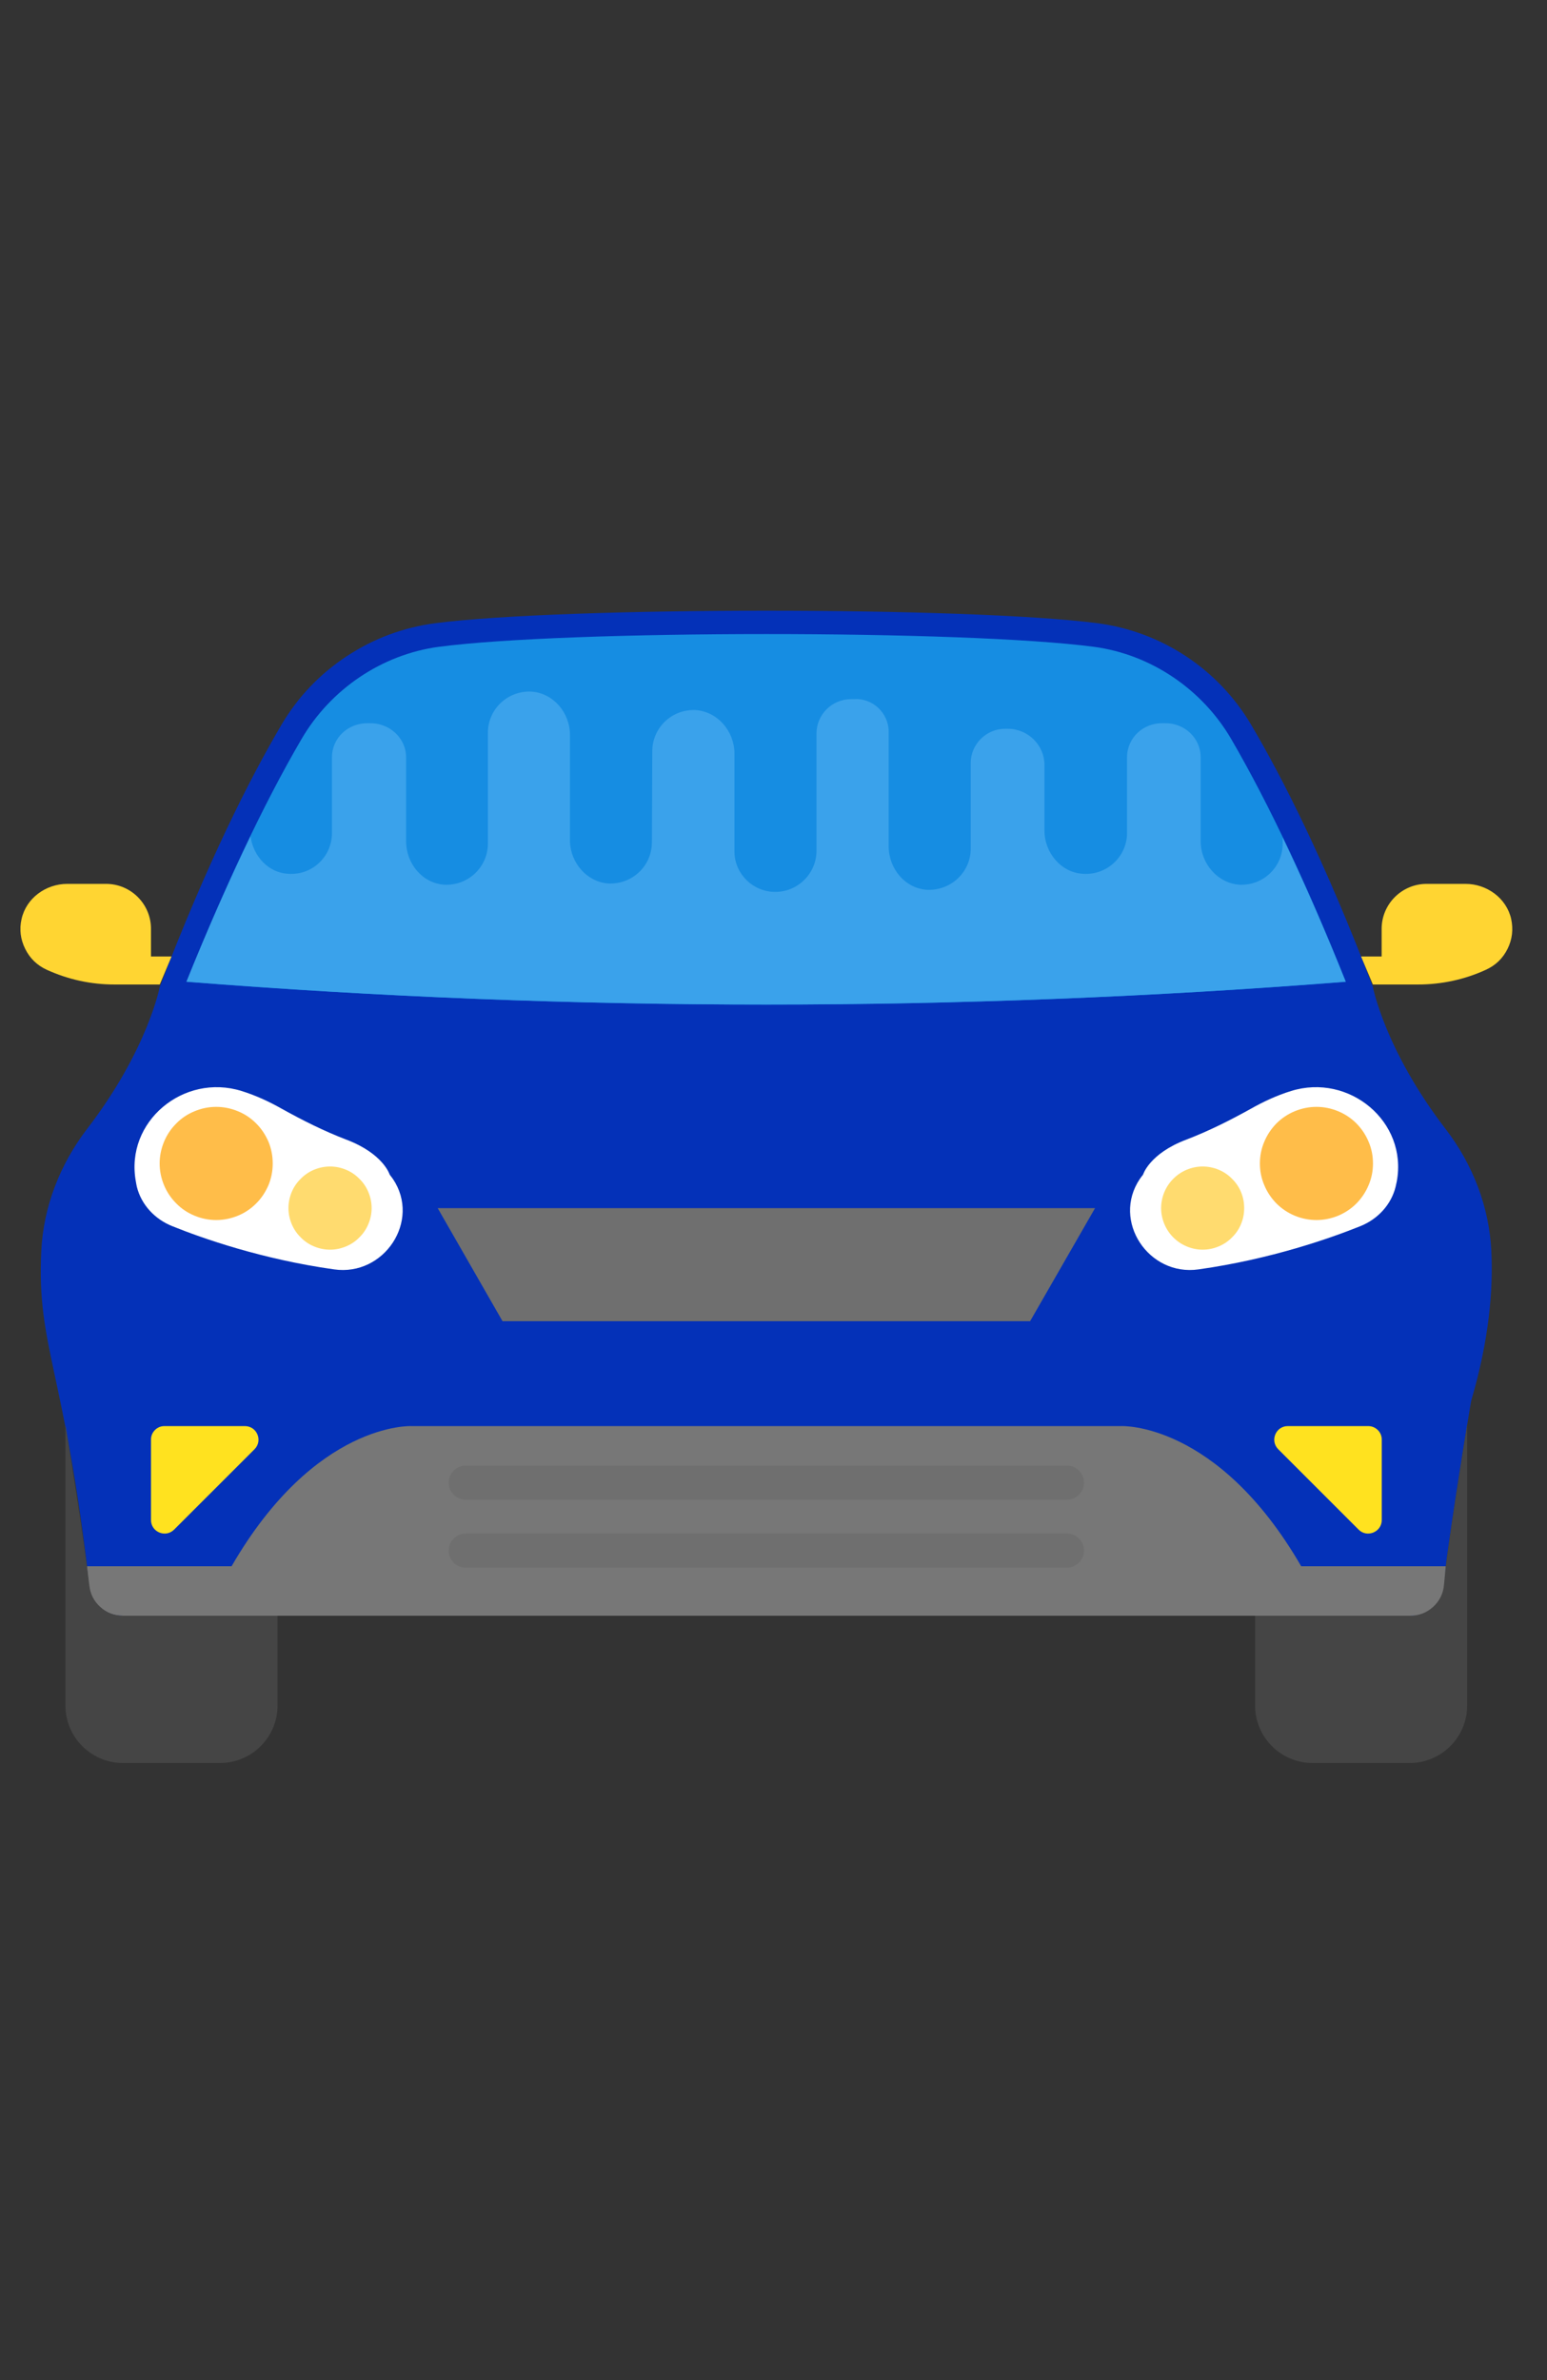 <svg xmlns="http://www.w3.org/2000/svg" xmlns:xlink="http://www.w3.org/1999/xlink" width="65" zoomAndPan="magnify" viewBox="0 0 48.75 75" height="100" preserveAspectRatio="xMidYMid meet" version="1.0"><rect x="0" y="0" width="48.75" height="75" fill="#333333" stroke="none"/><defs><clipPath id="6d3bb37592"><path d="M 1 19 L 47.652 19 L 47.652 51 L 1 51 Z M 1 19 " clip-rule="nonzero"/></clipPath><clipPath id="ba6ce56951"><path d="M 42 27 L 47.652 27 L 47.652 32 L 42 32 Z M 42 27 " clip-rule="nonzero"/></clipPath><clipPath id="cdbb7b57c1"><path d="M 0.645 27 L 6 27 L 6 32 L 0.645 32 Z M 0.645 27 " clip-rule="nonzero"/></clipPath></defs><g clip-path="url(#6d3bb37592)"><path fill="#0431b8" d="M 46.996 39.426 C 46.93 38.027 46.41 36.691 45.559 35.582 C 43.637 33.082 43.262 31.094 43.262 31.094 C 41.754 27.141 40.414 24.508 39.426 22.836 C 38.391 21.082 36.594 19.898 34.574 19.637 C 30.504 19.113 17.793 19.113 13.723 19.637 C 12.711 19.77 11.781 20.117 10.93 20.676 C 10.078 21.238 9.391 21.957 8.871 22.836 C 7.887 24.508 6.547 27.141 5.035 31.094 C 5.035 31.094 4.66 33.082 2.738 35.582 C 1.891 36.691 1.367 38.027 1.301 39.426 C 1.156 42.453 2.031 43.117 2.816 49.969 C 2.848 50.238 2.965 50.465 3.168 50.645 C 3.371 50.824 3.605 50.914 3.879 50.914 L 44.422 50.914 C 44.965 50.914 45.422 50.508 45.484 49.969 C 45.703 48.047 46.359 44.148 46.359 44.148 C 46.93 42.211 47.055 40.633 46.996 39.426 Z M 46.996 39.426 " fill-opacity="1" fill-rule="nonzero"/></g><path fill="#168de2" d="M 42.41 30.938 C 41.219 27.957 40.004 25.359 38.797 23.285 C 37.883 21.719 36.27 20.625 34.48 20.383 C 30.406 19.844 17.867 19.848 13.82 20.383 C 12.031 20.625 10.418 21.719 9.504 23.285 C 8.277 25.383 7.051 28.02 5.879 30.938 C 18.055 31.895 30.23 31.895 42.41 30.938 Z M 42.41 30.938 " fill-opacity="1" fill-rule="nonzero"/><path fill="#ffffff" d="M 40.684 34.379 C 40.219 34.523 39.785 34.73 39.426 34.934 C 38.766 35.301 38.09 35.641 37.387 35.91 C 36.215 36.352 36.02 37.016 36.02 37.016 C 35.984 37.062 35.949 37.105 35.918 37.152 C 35.031 38.473 36.195 40.227 37.77 40 C 40.043 39.68 41.918 39.02 42.871 38.637 C 43.414 38.418 43.84 37.965 43.98 37.395 C 43.992 37.34 44.004 37.285 44.016 37.23 C 44.367 35.344 42.516 33.809 40.684 34.379 Z M 40.684 34.379 " fill-opacity="1" fill-rule="nonzero"/><path fill="#ffe21f" d="M 43.113 44.938 L 40.582 44.938 C 40.203 44.938 40.012 45.398 40.281 45.668 L 42.812 48.199 C 43.078 48.469 43.543 48.277 43.543 47.898 L 43.543 45.367 C 43.543 45.246 43.5 45.145 43.418 45.062 C 43.332 44.98 43.23 44.938 43.113 44.938 Z M 43.113 44.938 " fill-opacity="1" fill-rule="nonzero"/><path fill="#454545" d="M 45.484 49.965 C 45.453 50.238 45.336 50.461 45.133 50.645 C 44.93 50.824 44.691 50.914 44.422 50.914 L 39.551 50.914 L 39.551 53.742 C 39.551 54.742 40.363 55.555 41.363 55.555 L 44.422 55.555 C 45.422 55.555 46.234 54.742 46.234 53.742 L 46.234 44.891 C 46.035 46.117 45.645 48.566 45.484 49.965 Z M 45.484 49.965 " fill-opacity="1" fill-rule="nonzero"/><g clip-path="url(#ba6ce56951)"><path fill="#ffd532" d="M 47.621 28.957 C 47.473 28.301 46.855 27.852 46.18 27.852 L 44.957 27.852 C 44.176 27.852 43.539 28.488 43.539 29.27 L 43.539 30.141 L 42.891 30.141 L 43.262 31.023 L 44.688 31.023 C 45.426 31.023 46.156 30.867 46.824 30.559 C 47.133 30.418 47.359 30.199 47.508 29.898 C 47.656 29.598 47.691 29.285 47.621 28.957 Z M 47.621 28.957 " fill-opacity="1" fill-rule="nonzero"/></g><path fill="#ffbd49" d="M 43.266 36.664 C 43.266 36.898 43.223 37.125 43.129 37.344 C 43.039 37.562 42.91 37.754 42.746 37.922 C 42.578 38.09 42.383 38.219 42.168 38.309 C 41.949 38.398 41.723 38.445 41.484 38.445 C 41.25 38.445 41.02 38.398 40.801 38.309 C 40.586 38.219 40.391 38.09 40.223 37.922 C 40.059 37.754 39.93 37.562 39.84 37.344 C 39.746 37.125 39.703 36.898 39.703 36.664 C 39.703 36.426 39.746 36.199 39.84 35.98 C 39.93 35.762 40.059 35.57 40.223 35.402 C 40.391 35.234 40.586 35.105 40.801 35.016 C 41.02 34.926 41.25 34.879 41.484 34.879 C 41.723 34.879 41.949 34.926 42.168 35.016 C 42.383 35.105 42.578 35.234 42.746 35.402 C 42.91 35.57 43.039 35.762 43.129 35.98 C 43.223 36.199 43.266 36.426 43.266 36.664 Z M 43.266 36.664 " fill-opacity="1" fill-rule="nonzero"/><path fill="#ffdb6f" d="M 39.207 38.07 C 39.207 38.242 39.176 38.41 39.109 38.57 C 39.043 38.73 38.949 38.871 38.824 38.992 C 38.703 39.117 38.562 39.211 38.402 39.277 C 38.242 39.344 38.074 39.379 37.898 39.379 C 37.727 39.379 37.559 39.344 37.398 39.277 C 37.238 39.211 37.098 39.117 36.973 38.992 C 36.852 38.871 36.758 38.73 36.691 38.57 C 36.625 38.41 36.59 38.242 36.59 38.07 C 36.59 37.895 36.625 37.727 36.691 37.566 C 36.758 37.406 36.852 37.266 36.973 37.145 C 37.098 37.02 37.238 36.926 37.398 36.859 C 37.559 36.793 37.727 36.758 37.898 36.758 C 38.074 36.758 38.242 36.793 38.402 36.859 C 38.562 36.926 38.703 37.02 38.824 37.145 C 38.949 37.266 39.043 37.406 39.109 37.566 C 39.176 37.727 39.207 37.895 39.207 38.07 Z M 39.207 38.07 " fill-opacity="1" fill-rule="nonzero"/><path fill="#6f6f6f" d="M 34.508 38.07 L 32.461 41.633 L 15.836 41.633 L 13.793 38.07 Z M 34.508 38.07 " fill-opacity="1" fill-rule="nonzero"/><path fill="#ffffff" d="M 12.383 37.152 C 12.348 37.105 12.316 37.059 12.281 37.016 C 12.281 37.016 12.082 36.352 10.91 35.91 C 10.207 35.641 9.531 35.301 8.871 34.934 C 8.512 34.73 8.078 34.523 7.613 34.379 C 5.785 33.809 3.934 35.344 4.281 37.23 C 4.289 37.285 4.301 37.34 4.312 37.395 C 4.453 37.965 4.879 38.418 5.426 38.637 C 6.375 39.02 8.25 39.68 10.527 40 C 12.102 40.227 13.27 38.473 12.383 37.152 Z M 12.383 37.152 " fill-opacity="1" fill-rule="nonzero"/><path fill="#ffe21f" d="M 7.715 44.938 L 5.184 44.938 C 5.066 44.938 4.965 44.98 4.883 45.062 C 4.801 45.145 4.758 45.246 4.758 45.367 L 4.758 47.898 C 4.758 48.277 5.219 48.469 5.488 48.199 L 8.02 45.668 C 8.289 45.398 8.098 44.938 7.715 44.938 Z M 7.715 44.938 " fill-opacity="1" fill-rule="nonzero"/><path fill="#777777" d="M 41.004 49.355 C 38.367 44.797 35.336 44.938 35.336 44.938 L 12.961 44.938 C 12.961 44.938 9.934 44.797 7.297 49.355 L 2.738 49.355 L 2.797 49.941 C 2.82 50.219 2.934 50.449 3.141 50.637 C 3.344 50.82 3.586 50.914 3.859 50.914 L 44.438 50.914 C 44.715 50.914 44.957 50.82 45.16 50.637 C 45.363 50.449 45.48 50.219 45.504 49.941 L 45.559 49.355 Z M 41.004 49.355 " fill-opacity="1" fill-rule="nonzero"/><path fill="#454545" d="M 3.879 50.914 C 3.605 50.914 3.367 50.824 3.168 50.645 C 2.965 50.465 2.848 50.238 2.816 49.969 C 2.656 48.566 2.262 46.117 2.062 44.895 L 2.062 53.742 C 2.062 54.742 2.875 55.555 3.875 55.555 L 6.934 55.555 C 7.934 55.555 8.746 54.742 8.746 53.742 L 8.746 50.914 Z M 3.879 50.914 " fill-opacity="1" fill-rule="nonzero"/><g clip-path="url(#cdbb7b57c1)"><path fill="#ffd532" d="M 4.758 30.141 L 4.758 29.27 C 4.758 28.488 4.125 27.852 3.34 27.852 L 2.121 27.852 C 1.445 27.852 0.828 28.301 0.68 28.957 C 0.605 29.285 0.645 29.598 0.793 29.898 C 0.941 30.199 1.168 30.418 1.473 30.559 C 2.152 30.867 2.863 31.023 3.609 31.023 L 5.035 31.023 L 5.406 30.141 Z M 4.758 30.141 " fill-opacity="1" fill-rule="nonzero"/></g><path fill="#ffbd49" d="M 8.594 36.664 C 8.594 36.898 8.551 37.125 8.461 37.344 C 8.367 37.562 8.242 37.754 8.074 37.922 C 7.906 38.09 7.715 38.219 7.496 38.309 C 7.277 38.398 7.051 38.445 6.812 38.445 C 6.578 38.445 6.348 38.398 6.133 38.309 C 5.914 38.219 5.719 38.09 5.555 37.922 C 5.387 37.754 5.258 37.562 5.168 37.344 C 5.078 37.125 5.031 36.898 5.031 36.664 C 5.031 36.426 5.078 36.199 5.168 35.98 C 5.258 35.762 5.387 35.57 5.555 35.402 C 5.719 35.234 5.914 35.105 6.133 35.016 C 6.348 34.926 6.578 34.879 6.812 34.879 C 7.051 34.879 7.277 34.926 7.496 35.016 C 7.715 35.105 7.906 35.234 8.074 35.402 C 8.242 35.57 8.367 35.762 8.461 35.98 C 8.551 36.199 8.594 36.426 8.594 36.664 Z M 8.594 36.664 " fill-opacity="1" fill-rule="nonzero"/><path fill="#ffdb6f" d="M 11.711 38.07 C 11.711 38.242 11.676 38.41 11.609 38.57 C 11.543 38.73 11.449 38.871 11.324 38.992 C 11.203 39.117 11.062 39.211 10.902 39.277 C 10.742 39.344 10.574 39.379 10.402 39.379 C 10.227 39.379 10.059 39.344 9.898 39.277 C 9.738 39.211 9.598 39.117 9.477 38.992 C 9.352 38.871 9.258 38.73 9.191 38.57 C 9.125 38.41 9.09 38.242 9.09 38.07 C 9.09 37.895 9.125 37.727 9.191 37.566 C 9.258 37.406 9.352 37.266 9.477 37.145 C 9.598 37.02 9.738 36.926 9.898 36.859 C 10.059 36.793 10.227 36.758 10.402 36.758 C 10.574 36.758 10.742 36.793 10.902 36.859 C 11.062 36.926 11.203 37.02 11.324 37.145 C 11.449 37.266 11.543 37.406 11.609 37.566 C 11.676 37.727 11.711 37.895 11.711 38.07 Z M 11.711 38.07 " fill-opacity="1" fill-rule="nonzero"/><path fill="#6f6f6f" d="M 33.625 46.184 L 14.676 46.184 C 14.527 46.184 14.402 46.238 14.297 46.344 C 14.191 46.445 14.141 46.574 14.141 46.723 C 14.141 46.871 14.191 46.996 14.297 47.102 C 14.402 47.207 14.527 47.258 14.676 47.258 L 33.621 47.258 C 33.77 47.258 33.895 47.203 34 47.102 C 34.105 46.996 34.16 46.871 34.16 46.723 C 34.16 46.426 33.918 46.184 33.625 46.184 Z M 33.625 48.324 L 14.676 48.324 C 14.527 48.324 14.402 48.379 14.297 48.484 C 14.191 48.586 14.141 48.715 14.141 48.863 C 14.141 49.012 14.191 49.137 14.297 49.242 C 14.402 49.348 14.527 49.398 14.676 49.398 L 33.621 49.398 C 33.77 49.398 33.895 49.344 34 49.242 C 34.105 49.137 34.16 49.008 34.16 48.863 C 34.16 48.566 33.918 48.324 33.625 48.324 Z M 33.625 48.324 " fill-opacity="1" fill-rule="nonzero"/><path fill="#3aa2eb" d="M 40.422 26.395 L 40.422 26.578 C 40.422 27.316 39.816 27.91 39.062 27.879 C 38.367 27.832 37.836 27.211 37.836 26.504 L 37.836 23.867 C 37.836 23.246 37.316 22.773 36.695 22.789 L 36.652 22.789 C 36.031 22.773 35.516 23.246 35.516 23.867 L 35.516 26.25 C 35.516 26.992 34.879 27.582 34.141 27.535 C 33.445 27.508 32.914 26.871 32.914 26.176 L 32.914 24.105 C 32.914 23.48 32.395 22.965 31.758 22.965 L 31.672 22.965 C 31.078 22.965 30.59 23.453 30.59 24.043 L 30.59 26.742 C 30.59 27.48 29.969 28.07 29.215 28.039 C 28.523 27.996 28.004 27.375 28.004 26.664 L 28.004 23.051 C 28.004 22.477 27.504 21.988 26.91 22.031 L 26.82 22.031 C 26.215 22.031 25.73 22.52 25.73 23.113 L 25.73 26.809 C 25.73 27.516 25.152 28.105 24.43 28.105 C 23.734 28.105 23.156 27.547 23.145 26.852 L 23.145 23.75 C 23.145 23.039 22.613 22.422 21.918 22.375 C 21.164 22.344 20.555 22.938 20.555 23.676 L 20.543 26.539 C 20.543 27.277 19.938 27.867 19.18 27.84 C 18.5 27.797 17.984 27.199 17.961 26.52 L 17.961 23.156 C 17.961 22.461 17.438 21.836 16.738 21.793 C 15.992 21.762 15.375 22.352 15.375 23.09 L 15.375 26.613 C 15.355 27.336 14.75 27.91 14.008 27.879 C 13.312 27.836 12.797 27.215 12.797 26.504 L 12.797 23.867 C 12.797 23.246 12.262 22.773 11.641 22.789 L 11.613 22.789 C 10.977 22.773 10.461 23.246 10.461 23.867 L 10.461 26.25 C 10.461 26.992 9.84 27.582 9.098 27.535 C 8.457 27.512 7.977 26.973 7.895 26.352 C 7.211 27.766 6.535 29.297 5.875 30.934 C 18.055 31.895 30.23 31.895 42.406 30.934 C 41.75 29.293 41.086 27.781 40.422 26.395 Z M 40.422 26.395 " fill-opacity="1" fill-rule="nonzero"/></svg>